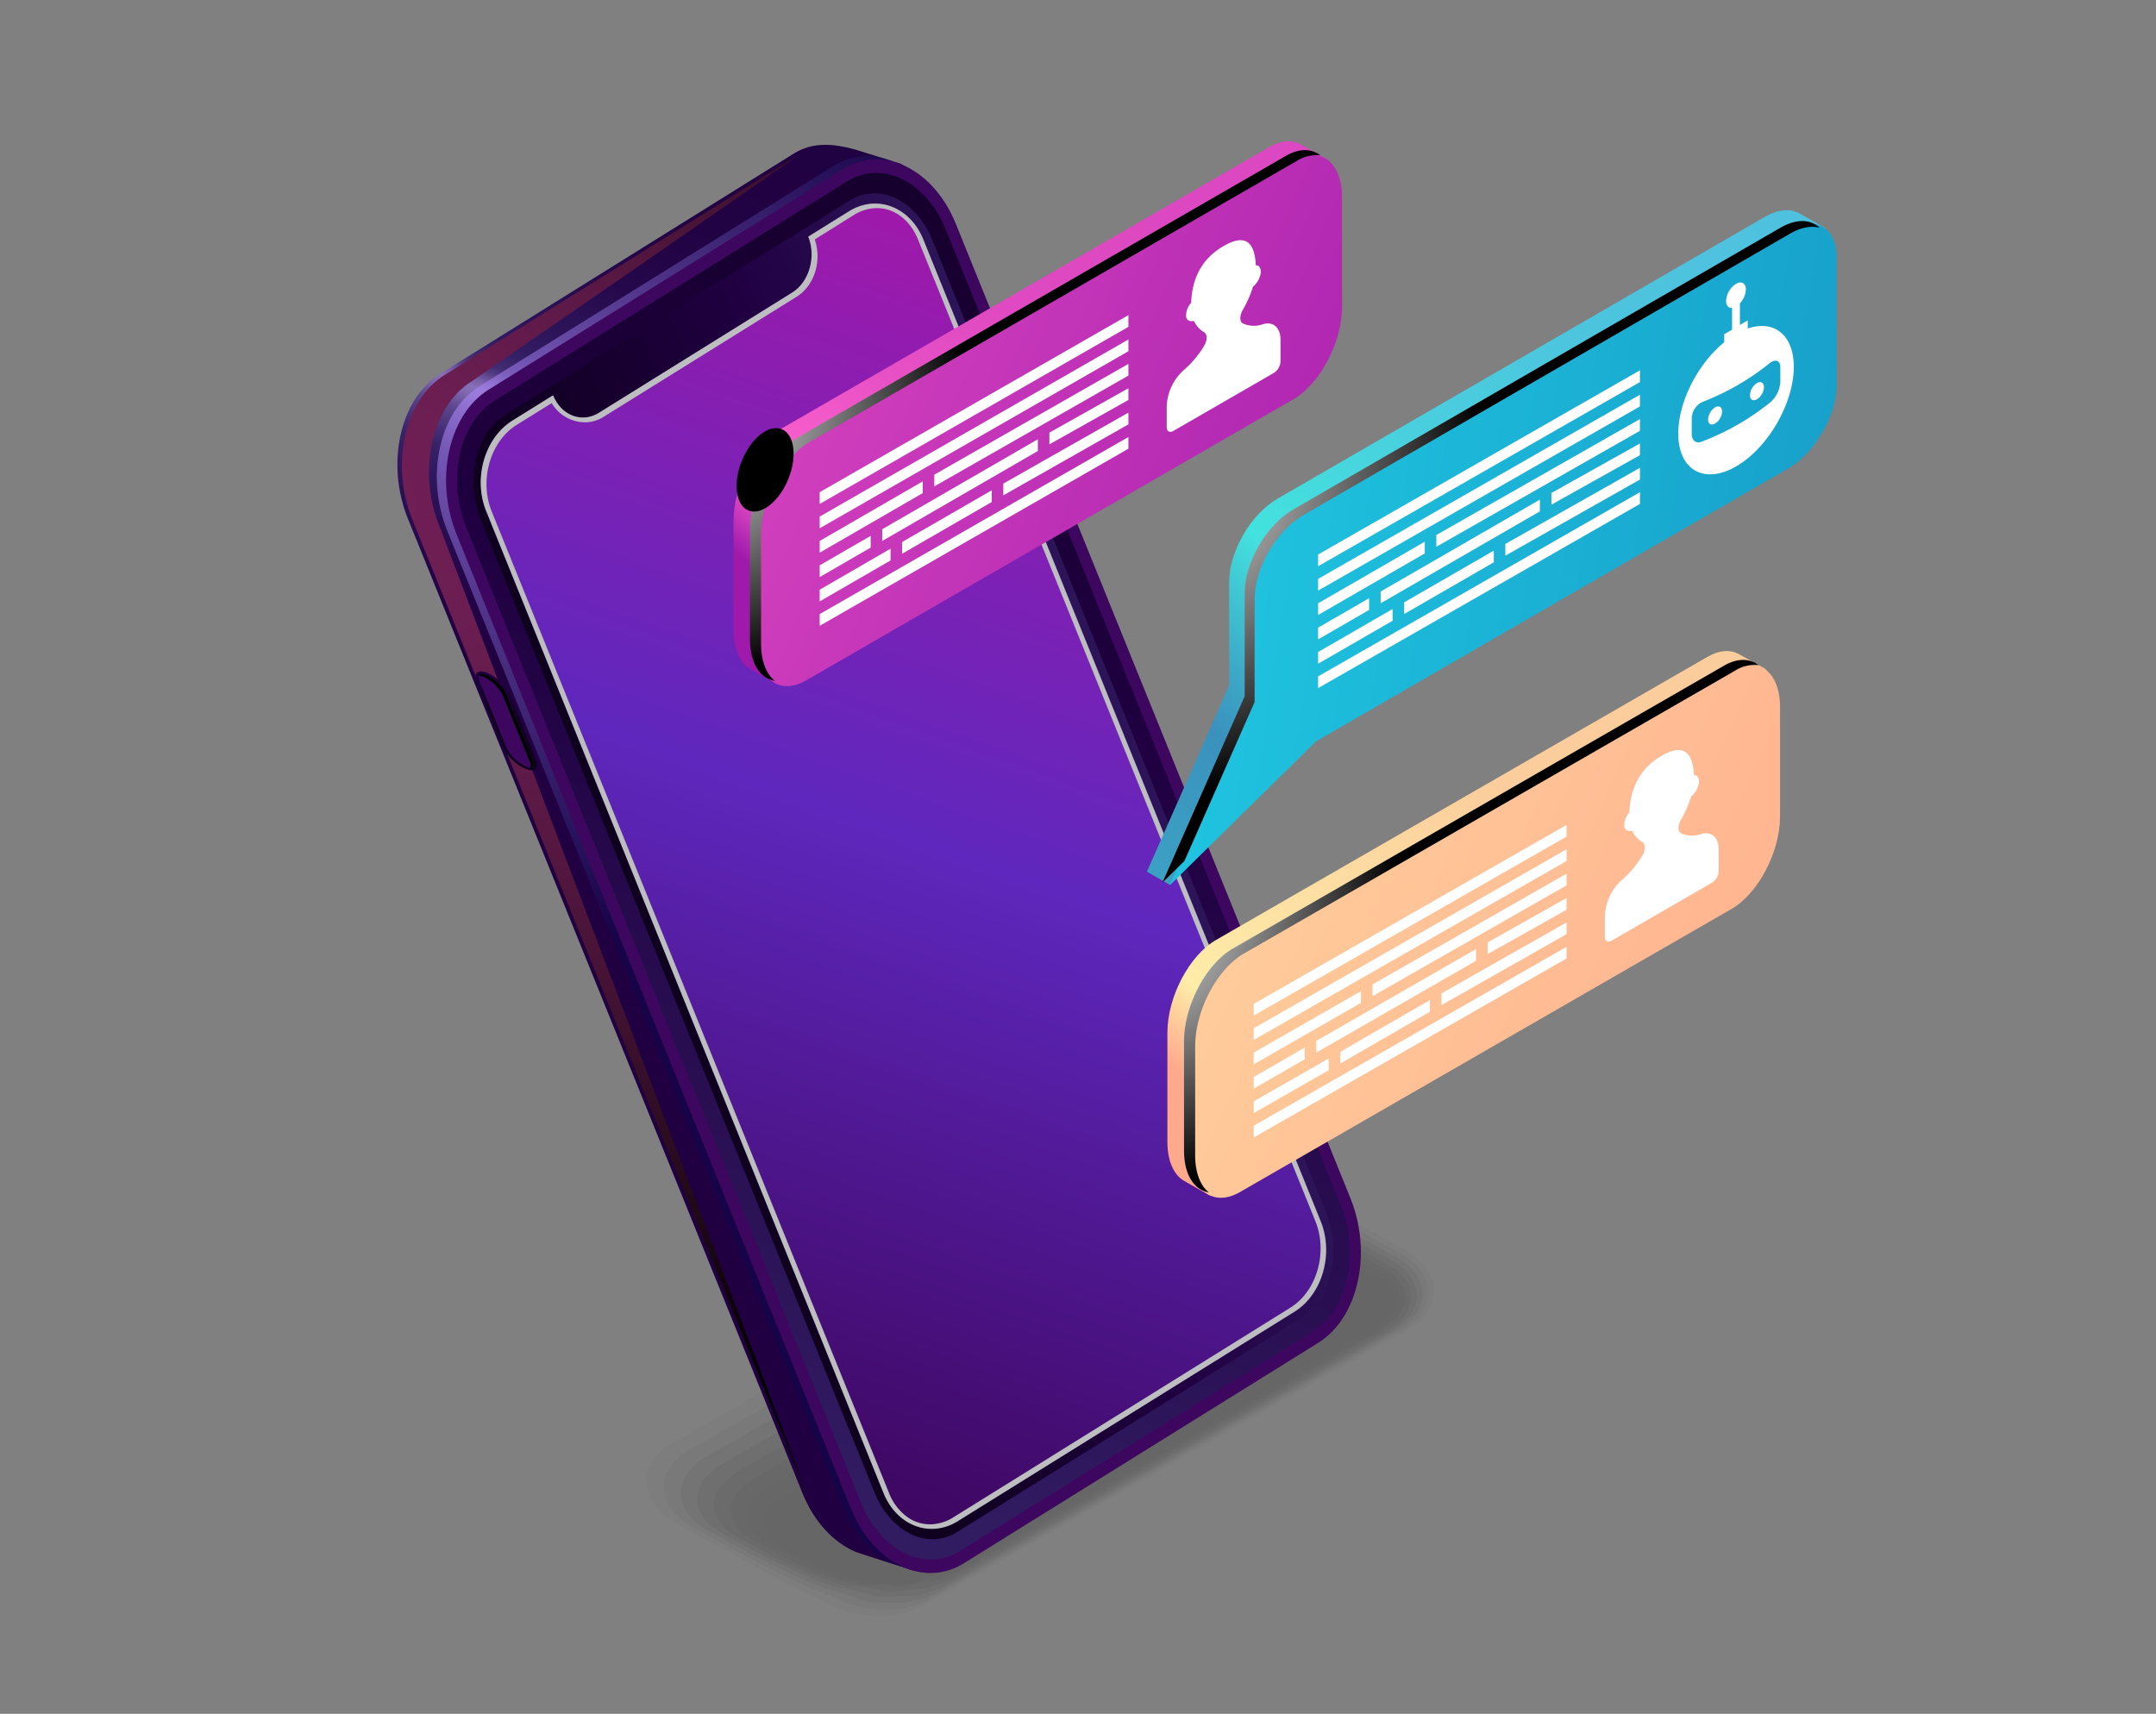 <svg xmlns="http://www.w3.org/2000/svg" xmlns:xlink="http://www.w3.org/1999/xlink" viewBox="0 0 532 423"><rect x="0" y="0" width="532" height="423" fill="#808080" stroke="none"/><defs><style>.cls-1{isolation:isolate;}.cls-2{opacity:0.2;}.cls-3{opacity:0;}.cls-4{opacity:0.09;}.cls-5{opacity:0.18;}.cls-6{opacity:0.27;}.cls-7{opacity:0.36;}.cls-8{opacity:0.45;}.cls-9{opacity:0.55;}.cls-10{opacity:0.64;}.cls-11{opacity:0.73;}.cls-12{opacity:0.82;}.cls-13{opacity:0.91;}.cls-14{fill:url(#linear-gradient);}.cls-15,.cls-23,.cls-27,.cls-31,.cls-32,.cls-35{mix-blend-mode:color-dodge;}.cls-15{fill:url(#radial-gradient);}.cls-16{opacity:0.6;mix-blend-mode:screen;fill:url(#radial-gradient-2);}.cls-17{fill:url(#linear-gradient-2);}.cls-18{fill:url(#linear-gradient-3);}.cls-19{fill:url(#linear-gradient-4);}.cls-20{fill:url(#linear-gradient-5);}.cls-21{fill:url(#linear-gradient-6);}.cls-22{fill:url(#linear-gradient-7);}.cls-23{fill:url(#radial-gradient-3);}.cls-24{fill:#bcbec0;mix-blend-mode:multiply;}.cls-25{fill:url(#linear-gradient-8);}.cls-26{fill:url(#New_Gradient_Swatch_copy_8);}.cls-27{fill:url(#radial-gradient-4);}.cls-28{fill:#fff;}.cls-29{fill:url(#linear-gradient-9);}.cls-30{fill:url(#New_Gradient_Swatch_copy_9);}.cls-31{fill:url(#radial-gradient-5);}.cls-32{fill:url(#radial-gradient-6);}.cls-33{fill:url(#linear-gradient-10);}.cls-34{fill:url(#linear-gradient-11);}.cls-35{fill:url(#radial-gradient-7);}</style><linearGradient id="linear-gradient" x1="4851.48" y1="-41.23" x2="4981.36" y2="183.73" gradientTransform="matrix(-1.09, 0.02, 0.37, 0.91, 5569.73, -27.87)" gradientUnits="userSpaceOnUse"><stop offset="0.06" stop-color="#200041"/><stop offset="0.26" stop-color="#210243"/><stop offset="0.36" stop-color="#25084b"/><stop offset="0.43" stop-color="#2c1358"/><stop offset="0.47" stop-color="#311b61"/><stop offset="0.48" stop-color="#351f65"/><stop offset="0.5" stop-color="#422c73"/><stop offset="0.51" stop-color="#584188"/><stop offset="0.52" stop-color="#765fa7"/><stop offset="0.53" stop-color="#8770b8"/><stop offset="0.54" stop-color="#7e67ae"/><stop offset="0.56" stop-color="#5c468d"/><stop offset="0.59" stop-color="#442e75"/><stop offset="0.61" stop-color="#362066"/><stop offset="0.63" stop-color="#311b61"/><stop offset="0.67" stop-color="#2a1155"/><stop offset="0.75" stop-color="#230446"/><stop offset="0.81" stop-color="#200041"/><stop offset="1" stop-color="#200041"/></linearGradient><radialGradient id="radial-gradient" cx="5053.32" cy="50.17" r="243.74" gradientTransform="matrix(-1.09, 0.02, 0.37, 0.91, 5569.73, -27.87)" gradientUnits="userSpaceOnUse"><stop offset="0" stop-color="#711f56"/><stop offset="0.16" stop-color="#6c1e52"/><stop offset="0.36" stop-color="#5c1946"/><stop offset="0.58" stop-color="#431233"/><stop offset="0.82" stop-color="#200918"/><stop offset="1"/></radialGradient><radialGradient id="radial-gradient-2" cx="5012.55" cy="32.76" r="143.6" gradientTransform="matrix(-1.09, 0.02, 0.37, 0.91, 5569.73, -27.87)" gradientUnits="userSpaceOnUse"><stop offset="0" stop-color="#af8afc"/><stop offset="1" stop-color="#10054d"/></radialGradient><linearGradient id="linear-gradient-2" x1="5024.12" y1="166.23" x2="4627.17" y2="41.97" gradientTransform="matrix(-1.09, 0.02, 0.37, 0.91, 5569.73, -27.87)" gradientUnits="userSpaceOnUse"><stop offset="0.19" stop-color="#3d065f"/><stop offset="0.93" stop-color="#3d065f"/></linearGradient><linearGradient id="linear-gradient-3" x1="5029.29" y1="319.86" x2="4827.71" y2="-106.09" gradientTransform="matrix(-1.09, 0.02, 0.37, 0.91, 5569.73, -27.87)" gradientUnits="userSpaceOnUse"><stop offset="0" stop-color="#311b61"/><stop offset="0.2" stop-color="#290f52"/><stop offset="0.49" stop-color="#200041"/><stop offset="1" stop-color="#0f001f"/></linearGradient><linearGradient id="linear-gradient-4" x1="4881.53" y1="141.41" x2="5008.15" y2="141.41" xlink:href="#linear-gradient-3"/><linearGradient id="linear-gradient-5" x1="4867.23" y1="-6.57" x2="5059.85" y2="360.71" gradientTransform="matrix(-1.09, 0.02, 0.37, 0.91, 5569.73, -27.87)" gradientUnits="userSpaceOnUse"><stop offset="0.01" stop-color="#9f19ab"/><stop offset="0.43" stop-color="#5f27bd"/><stop offset="0.9" stop-color="#3d065f"/></linearGradient><linearGradient id="linear-gradient-6" x1="2208.64" y1="2091.69" x2="2231.29" y2="2091.69" gradientTransform="matrix(1.08, 1.3, 1.13, 0.43, -4627.44, -3614.93)" xlink:href="#linear-gradient-3"/><linearGradient id="linear-gradient-7" x1="5026.47" y1="100.23" x2="5010.86" y2="99.56" gradientTransform="matrix(-1.09, 0.02, 0.37, 0.91, 5569.73, -27.87)" gradientUnits="userSpaceOnUse"><stop offset="0" stop-color="#3d065f"/><stop offset="1" stop-color="#5f27bd"/></linearGradient><radialGradient id="radial-gradient-3" cx="5018.62" cy="93.57" r="9.17" xlink:href="#radial-gradient"/><linearGradient id="linear-gradient-8" x1="5038.79" y1="153.73" x2="5155.09" y2="296.26" gradientTransform="matrix(-1, 0, 0, 1, 5458.81, 0)" gradientUnits="userSpaceOnUse"><stop offset="0.34" stop-color="#fbcd9c"/><stop offset="0.81" stop-color="#feeca8"/><stop offset="0.91" stop-color="#ffa98c"/></linearGradient><linearGradient id="New_Gradient_Swatch_copy_8" x1="6979.48" y1="-2532.22" x2="7585.09" y2="-2667.98" gradientTransform="matrix(-0.87, 0.5, -0.5, 1.44, 5368.11, 342.87)" gradientUnits="userSpaceOnUse"><stop offset="0.04" stop-color="#ffa98c"/><stop offset="0.32" stop-color="#ffb892"/><stop offset="0.86" stop-color="#fee1a3"/><stop offset="1" stop-color="#feeca8"/></linearGradient><radialGradient id="radial-gradient-4" cx="5182.65" cy="223.83" r="69.38" gradientTransform="matrix(-1, 0, 0, 1, 5458.81, 0)" gradientUnits="userSpaceOnUse"><stop offset="0" stop-color="#fff"/><stop offset="1"/></radialGradient><linearGradient id="linear-gradient-9" x1="5146.71" y1="28.06" x2="5262.4" y2="169.83" gradientTransform="matrix(-1, 0, 0, 1, 5458.81, 0)" gradientUnits="userSpaceOnUse"><stop offset="0.17" stop-color="#dc48c1"/><stop offset="0.43" stop-color="#df4ac2"/><stop offset="0.6" stop-color="#e851c5"/><stop offset="0.75" stop-color="#f75dcb"/><stop offset="0.81" stop-color="#ff63ce"/><stop offset="0.91" stop-color="#9f19ab"/></linearGradient><linearGradient id="New_Gradient_Swatch_copy_9" x1="7199.76" y1="-2695.63" x2="7801.44" y2="-2830.5" gradientTransform="matrix(-0.87, 0.5, -0.5, 1.44, 5368.11, 342.87)" gradientUnits="userSpaceOnUse"><stop offset="0.04" stop-color="#9f19ab"/><stop offset="0.24" stop-color="#ae25b1"/><stop offset="0.65" stop-color="#d744bf"/><stop offset="1" stop-color="#ff63ce"/></linearGradient><radialGradient id="radial-gradient-5" cx="5289.64" cy="97.79" r="69.12" xlink:href="#radial-gradient-4"/><radialGradient id="radial-gradient-6" cx="9981.82" cy="1843.06" r="16.33" gradientTransform="matrix(0, -0.38, -0.66, 0, 1412.21, 3882.25)" gradientUnits="userSpaceOnUse"><stop offset="0" stop-color="#c211a1"/><stop offset="0.01" stop-color="#bd119d"/><stop offset="0.15" stop-color="#8b0c73"/><stop offset="0.29" stop-color="#600850"/><stop offset="0.42" stop-color="#3e0533"/><stop offset="0.56" stop-color="#23031d"/><stop offset="0.7" stop-color="#0f010d"/><stop offset="0.85" stop-color="#040003"/><stop offset="1"/></radialGradient><linearGradient id="linear-gradient-10" x1="5021.78" y1="48.13" x2="5172.03" y2="217.58" gradientTransform="matrix(-1, 0, 0, 1, 5458.81, 0)" gradientUnits="userSpaceOnUse"><stop offset="0" stop-color="#4ec1de"/><stop offset="0.24" stop-color="#4dc4de"/><stop offset="0.45" stop-color="#49cfde"/><stop offset="0.64" stop-color="#43e1de"/><stop offset="0.65" stop-color="#43e2de"/><stop offset="0.77" stop-color="#3dabc8"/><stop offset="0.84" stop-color="#3a91bd"/><stop offset="0.88" stop-color="#3b96bf"/><stop offset="1" stop-color="#3ca0c3"/></linearGradient><linearGradient id="linear-gradient-11" x1="5655.34" y1="-2613.86" x2="6230.98" y2="-2742.9" gradientTransform="matrix(-0.87, 0.5, 0, 1.15, 5515.76, 257.42)" gradientUnits="userSpaceOnUse"><stop offset="0.04" stop-color="#138bbd"/><stop offset="0.23" stop-color="#169ac7"/><stop offset="0.59" stop-color="#1fc3df"/><stop offset="1" stop-color="#2af6ff"/></linearGradient><radialGradient id="radial-gradient-7" cx="5175.36" cy="113.58" r="82.62" xlink:href="#radial-gradient-4"/></defs><title>SMSAssistant</title><g class="cls-1"><g id="OBJECTS"><g class="cls-2"><path class="cls-3" d="M215.41,400.62a20.4,20.4,0,0,0,10.19-2.46l61.89-35.22,61.89-35.22c3.71-2.15,5.85-5.54,5.84-9.31,0-4.14-2.57-8-7-10.58L307.68,285a25.11,25.11,0,0,0-12.38-3.14,20.42,20.42,0,0,0-10.19,2.46l-61.89,35.22-61.89,35.22c-3.72,2.15-5.85,5.54-5.85,9.31,0,4.14,2.57,8,7,10.57L203,397.47A25.09,25.09,0,0,0,215.41,400.62Z"/><path class="cls-4" d="M347.09,308.7l-11-6.13c-.45-.26-21.06-11.5-21.45-11.28l-7.08-3.47c-3.19-1.84-7.89-2.46-12-2.46a21,21,0,0,0-9.84,2.56l-49.56,28.23-10.57,6-60.13,34.25a12.82,12.82,0,0,0-4.67,4.55,9.55,9.55,0,0,0-1.23,4.33c-.12,4,2.32,7.75,6.72,10.29l11,6.13c.45.26,21.06,11.5,21.44,11.28l7.09,3.47c3.19,1.84,7.89,2.46,12,2.46a20.94,20.94,0,0,0,9.84-2.57l49.56-28.23,10.57-6,60.13-34.25a12.83,12.83,0,0,0,4.67-4.55,9.53,9.53,0,0,0,1.22-4.33C353.94,315,351.49,311.24,347.09,308.7Z"/><path class="cls-5" d="M346,309.57l-10.69-5.91c-.89-.52-20.19-10.67-21-10.22l-6.87-2.84c-2.87-1.66-7.87-1.77-11.52-1.77a21.69,21.69,0,0,0-9.48,2.67l-48.1,27.43-10.26,5.85-58.36,33.27a13.91,13.91,0,0,0-4.61,4.33,9.41,9.41,0,0,0-1.34,4.12c-.23,3.82,2.08,7.5,6.4,10l10.69,5.91c.89.52,20.19,10.67,21,10.22l6.87,2.84c2.87,1.66,7.87,1.77,11.52,1.77a21.67,21.67,0,0,0,9.48-2.67l48.1-27.43,10.26-5.85L346.45,328a13.92,13.92,0,0,0,4.61-4.33,9.4,9.4,0,0,0,1.34-4.12C352.63,315.75,350.32,312.07,346,309.57Z"/><path class="cls-6" d="M344.9,310.44l-10.39-5.69c-1.34-.77-19.32-9.83-20.48-9.16l-6.66-2.2c-2.56-1.47-7.85-1.08-11.1-1.08-2.82,0-7.11,1.61-9.13,2.78l-46.64,26.62-9.95,5.68-56.59,32.3a15.34,15.34,0,0,0-4.54,4.11,9.3,9.3,0,0,0-1.45,3.91c-.35,3.66,1.83,7.25,6.09,9.71l10.39,5.69c1.34.78,19.32,9.83,20.48,9.16l6.66,2.2c2.56,1.48,7.85,1.08,11.1,1.08,2.82,0,7.11-1.61,9.13-2.78l46.65-26.62,9.95-5.68L345,328.16a15.36,15.36,0,0,0,4.55-4.11,9.29,9.29,0,0,0,1.45-3.91C351.33,316.49,349.15,312.9,344.9,310.44Z"/><path class="cls-7" d="M343.8,311.31l-10.1-5.47c-1.79-1-18.45-9-20-8.1l-6.45-1.57c-2.24-1.29-7.83-.39-10.67-.39-2.47,0-7,1.86-8.78,2.89L242.61,324.5,233,330l-54.83,31.33a17.26,17.26,0,0,0-4.48,3.89,9.26,9.26,0,0,0-1.56,3.7c-.47,3.5,1.59,7,5.77,9.42L188,383.8c1.79,1,18.45,9,20,8.1l6.45,1.57c2.24,1.29,7.83.39,10.67.39,2.47,0,7-1.86,8.78-2.89l45.19-25.82,9.64-5.51,54.83-31.33a17.28,17.28,0,0,0,4.48-3.89,9.25,9.25,0,0,0,1.56-3.69C350,317.23,348,313.73,343.8,311.31Z"/><path class="cls-8" d="M342.7,312.18l-9.8-5.25c-2.24-1.29-17.58-8.16-19.52-7l-6.24-.93c-1.92-1.11-7.81.3-10.24.3-2.12,0-6.91,2.12-8.42,3l-43.73,25-9.32,5.33L182.36,363a19.93,19.93,0,0,0-4.42,3.66,9.31,9.31,0,0,0-1.67,3.48c-.59,3.34,1.35,6.76,5.45,9.13l9.8,5.25c2.24,1.29,17.58,8.16,19.52,7l6.24.93c1.92,1.11,7.81-.3,10.24-.3,2.12,0,6.91-2.12,8.42-3l43.73-25,9.32-5.33,53.06-30.35a20,20,0,0,0,4.42-3.67,9.3,9.3,0,0,0,1.67-3.48C348.74,318,346.81,314.55,342.7,312.18Z"/><path class="cls-9" d="M341.61,313.06l-9.51-5c-2.68-1.55-16.71-7.33-19-6l-6-.3c-1.6-.92-7.79,1-9.82,1-1.76,0-6.81,2.37-8.07,3.1l-42.28,24.22-9,5.16L186.56,364.6A23.82,23.82,0,0,0,182.2,368a9.48,9.48,0,0,0-1.79,3.27c-.71,3.18,1.1,6.51,5.13,8.84l9.5,5c2.68,1.55,16.71,7.33,19,6l6,.3c1.6.92,7.79-1,9.82-1,1.77,0,6.81-2.37,8.07-3.1l42.28-24.22,9-5.16,51.29-29.38a23.84,23.84,0,0,0,4.36-3.44,9.48,9.48,0,0,0,1.78-3.27C347.45,318.72,345.64,315.38,341.61,313.06Z"/><path class="cls-10" d="M340.51,313.93l-9.21-4.8c-3.13-1.81-15.84-6.49-18.56-4.92l-5.82.34c-1.28-.74-7.77,1.68-9.39,1.68-1.41,0-6.71,2.62-7.72,3.21L249,332.84l-8.7,5-49.53,28.41a29.86,29.86,0,0,0-4.3,3.22,9.83,9.83,0,0,0-1.9,3.06c-.84,3,.86,6.27,4.81,8.55l9.21,4.81c3.13,1.81,15.84,6.49,18.55,4.92l5.82-.34c1.28.74,7.77-1.68,9.39-1.68,1.41,0,6.71-2.63,7.72-3.21l40.82-23.41,8.7-5,49.53-28.41a29.89,29.89,0,0,0,4.3-3.22,9.83,9.83,0,0,0,1.9-3.06C346.16,319.46,344.46,316.21,340.51,313.93Z"/><path class="cls-11" d="M339.41,314.8l-8.91-4.58c-3.58-2.07-15-5.66-18.07-3.87l-5.61,1c-1-.55-7.75,2.37-9,2.37-1.06,0-6.61,2.88-7.36,3.32l-39.37,22.61-8.39,4.82L195,367.87c-.58.34-4,2.48-4.23,3a6.44,6.44,0,0,0-2,2.85c-1,2.86.62,6,4.49,8.26l8.91,4.59c3.58,2.07,15,5.66,18.07,3.87l5.61-1c1,.55,7.75-2.37,9-2.37,1.06,0,6.6-2.88,7.36-3.32l39.37-22.61,8.39-4.82,47.76-27.43c.58-.34,4-2.49,4.24-3a6.44,6.44,0,0,0,2-2.84C344.87,320.2,343.29,317,339.41,314.8Z"/><path class="cls-12" d="M338.32,315.67l-8.62-4.36c-4-2.32-14.1-4.82-17.59-2.81l-5.4,1.6c-.64-.37-7.73,3.06-8.54,3.06s-6.5,3.13-7,3.42L253.25,338.4,245.17,343l-46,26.46a38.86,38.86,0,0,0-4.17,2.78,6.27,6.27,0,0,0-2.12,2.63c-1.09,2.7.37,5.77,4.18,8l8.62,4.36c4,2.33,14.1,4.82,17.59,2.81l5.4-1.6c.64.37,7.73-3.06,8.54-3.06s6.5-3.13,7-3.42l37.91-21.81,8.08-4.65,46-26.46a38.89,38.89,0,0,0,4.17-2.78,6.27,6.27,0,0,0,2.12-2.63C343.58,320.95,342.12,317.87,338.32,315.67Z"/><path class="cls-13" d="M337.22,316.54l-8.32-4.14c-4.47-2.58-13.24-4-17.11-1.75l-5.19,2.24c-.32-.18-7.71,3.75-8.11,3.75s-6.4,3.39-6.66,3.53l-36.45,21-7.77,4.48-44.23,25.49c-.19.11-4,2.39-4.11,2.56a6.18,6.18,0,0,0-2.23,2.42c-1.22,2.53.13,5.53,3.86,7.68l8.32,4.14c4.47,2.58,13.23,4,17.11,1.75l5.19-2.24c.32.18,7.71-3.75,8.11-3.75s6.4-3.39,6.66-3.53l36.45-21,7.77-4.48,44.23-25.49c.19-.11,4-2.39,4.11-2.56a6.18,6.18,0,0,0,2.23-2.42C342.3,321.69,340.95,318.7,337.22,316.54Z"/><path d="M229.39,389.33l54-31.16,54-31.16c4.26-2.46,3.73-6.76-1.19-9.6l-8-3.92c-4.92-2.84-12.37-3.15-16.63-.69l-54,31.16-54,31.16c-4.26,2.46-3.73,6.76,1.19,9.6l8,3.92C217.68,391.48,225.12,391.79,229.39,389.33Z"/></g><path class="cls-14" d="M225.82,382l87.46-54.42c9.86-6.14,13.41-22.12,7.91-35.71L223.83,51.37c-2.8-6.91,3.41-8.58-1.73-11-.19-.09-11.19-3.49-11.39-3.55-5-1.32-10-1.86-14.7,1L108.56,92.31c-9.86,6.14-13.41,22.12-7.91,35.71L198,368.51c2.92,7.22,7.81,12.3,13.22,14.56.32.13,13.65,4.44,14,4.51C229.61,388.6,221.51,384.67,225.82,382Z"/><path class="cls-15" d="M109.67,92.57l87.46-54.42c4.66-2.9-80.78,56-80.78,56-9.86,6.14-13.41,22.13-7.91,35.71,0,0,93.6,246.17,90.68,239L101.76,128.28C96.26,114.69,99.8,98.71,109.67,92.57Z"/><path class="cls-16" d="M235.55,385,323,330.6c9.87-6.14,13.41-22.12,7.91-35.71L233.56,54.4c-5.5-13.58-18-19.62-27.82-13.48L118.29,95.34c-9.87,6.14-13.41,22.12-7.91,35.71l97.36,240.49C213.23,385.12,225.69,391.15,235.55,385Z"/><path class="cls-17" d="M237.84,385.84l87.46-54.42c9.86-6.14,13.41-22.13,7.91-35.71L235.85,55.23c-5.5-13.58-18-19.62-27.82-13.48L120.57,96.17c-9.87,6.14-13.41,22.12-7.91,35.71L210,372.37C215.52,385.95,228,392,237.84,385.84Z"/><path class="cls-18" d="M330.82,297.39,233.35,56.6C228.53,44.69,217.61,39.4,209,44.78L122,98.91c-8.65,5.38-11.75,19.39-6.93,31.3L212.51,371c4.82,11.91,15.74,17.19,24.39,11.81l87-54.13C332.54,323.3,335.64,309.29,330.82,297.39Z"/><path class="cls-19" d="M327.1,298.94l-97-239.57c-4-10-13.17-14.39-20.41-9.89l-85.14,53c-7.24,4.5-9.84,16.23-5.8,26.2l97,239.57c4,10,13.17,14.39,20.41,9.89l85.14-53C328.54,320.64,331.13,308.91,327.1,298.94Z"/><path class="cls-20" d="M136.49,97.62c2,5,7.1,6.94,11.33,4.31l47.64-29.64c4.23-2.63,6-8.82,4-13.83l10.11-6.29c6.82-4.24,15-1.13,18.28,7L325.9,301.37c3.27,8.08.39,18.08-6.43,22.32l-83.17,51.75c-6.82,4.25-15,1.13-18.28-7L120,126.23c-3.27-8.08-.39-18.08,6.43-22.32Z"/><path class="cls-21" d="M132.28,187.58l-6.57-16.23a11.06,11.06,0,0,0-5.57-5.32h0c-2.23-.86-3.37.13-2.53,2.2l6.57,16.23a11.05,11.05,0,0,0,5.57,5.32h0C132,190.65,133.12,189.66,132.28,187.58Z"/><path class="cls-22" d="M131,189.48c1,0,.9-1,.56-1.89L125,171.36a10.12,10.12,0,0,0-5-4.8,3,3,0,0,0-1.08-.23c-1,0-.9,1-.56,1.89l6.57,16.23a10.12,10.12,0,0,0,5,4.8A3,3,0,0,0,131,189.48Z"/><path class="cls-23" d="M130.71,188l-6.57-16.23a10.11,10.11,0,0,0-5-4.79,3.16,3.16,0,0,0-1-.22.71.71,0,0,1,.71-.45,3.06,3.06,0,0,1,1.08.24,10.12,10.12,0,0,1,5,4.8l6.57,16.23c.35.86.41,1.87-.56,1.89h-.12A2.12,2.12,0,0,0,130.71,188Z"/><path class="cls-24" d="M120,126.23,218,368.49c3.27,8.08,11.46,11.2,18.28,7l83.17-51.75c6.82-4.25,9.7-14.24,6.43-22.32L227.83,59.11c-3.27-8.08-11.46-11.19-18.28-7l-10.11,6.29c2,5,.25,11.2-4,13.83l-47.64,29.64c-4.23,2.63-9.3.7-11.33-4.31l-10.11,6.29C119.57,108.15,116.69,118.14,120,126.23Zm1.33,0c-3.12-7.72-.36-17.29,6.15-21.35l8.65-5.38a9.68,9.68,0,0,0,8.35,4.74,8.64,8.64,0,0,0,4.43-1.34l47.64-29.64c4.41-2.75,6.31-8.85,4.5-14.16l9.59-6a11,11,0,0,1,5.57-1.73c4.39-.09,8.35,2.88,10.32,7.76L324.57,301.4c3.13,7.72.36,17.29-6.15,21.35l-83.17,51.75a11,11,0,0,1-5.57,1.73h0a9.67,9.67,0,0,1-5.85-1.84,13.34,13.34,0,0,1-4.47-5.92Z"/><path class="cls-25" d="M300.06,290.8,421.28,221c6.61-3.82,12-14.06,12-22.88V171.18c0-4.47,4.37-4.56,2.15-6.18-.18-.13-6.12-3.41-6.31-3.52-2.1-1.2-4.82-1.07-7.81.65L300.06,232c-6.61,3.82-12,14.06-12,22.88v26.91c0,4.82,1.6,8.22,4.14,9.68l6.2,3.52C300.49,296,297.18,292.46,300.06,290.8Z"/><path class="cls-26" d="M306,294.2l121.23-69.84c6.61-3.82,12-14.06,12-22.87V174.59c0-8.82-5.36-12.87-12-9.05L306,235.37c-6.61,3.82-12,14.06-12,22.88v26.91C294.07,294,299.44,298,306,294.2Z"/><path class="cls-27" d="M304.16,234.15l121.23-69.84c3.36-1.94,6.4-1.84,8.57-.12a8.8,8.8,0,0,0-5.82,1.34L306.91,235.37c-6.61,3.82-12,14.06-12,22.88v26.9c0,4.34,1.3,7.51,3.4,9.17-3.67-.61-6.15-4.4-6.15-10.39V257C292.19,248.21,297.55,238,304.16,234.15Z"/><polygon class="cls-28" points="386.56 203.6 386.56 206.49 309.36 250.66 309.36 247.77 386.56 203.6"/><polygon class="cls-28" points="355.69 245.18 386.56 227.66 386.56 230.56 355.69 248.08 355.69 245.18"/><polygon class="cls-28" points="338.67 242.98 386.56 215.63 386.56 218.52 338.67 245.88 338.67 242.98"/><polygon class="cls-28" points="367.07 232.6 386.56 221.64 386.56 224.54 367.07 235.49 367.07 232.6"/><polygon class="cls-28" points="364.22 234.24 364.22 237.14 324.79 259.8 324.79 256.91 364.22 234.24"/><polygon class="cls-28" points="352.84 246.83 352.84 249.72 330.73 262.49 330.73 259.6 352.84 246.83"/><polygon class="cls-28" points="335.82 247.52 309.36 262.7 309.36 259.8 335.82 244.63 335.82 247.52"/><polygon class="cls-28" points="321.94 261.45 309.36 268.71 309.36 265.82 321.94 258.56 321.94 261.45"/><polygon class="cls-28" points="386.56 212.51 309.36 256.68 309.36 253.79 386.56 209.61 386.56 212.51"/><polygon class="cls-28" points="327.88 264.14 309.36 274.73 309.36 271.83 327.88 261.24 327.88 264.14"/><polygon class="cls-28" points="386.56 236.57 309.36 280.75 309.36 277.85 386.56 233.68 386.56 236.57"/><path class="cls-28" d="M400.31,217.09a24,24,0,0,0,4.94-5.92c.82-1.37.79-2.85,0-3.32a6.33,6.33,0,0,1-2.52-2.82c-.87.24-1.94-.08-1.94-1.27a4.69,4.69,0,0,1,1.25-3.2c.21-5.19,2-10.52,7.95-14s7.74-.16,8,4.78c.71-.16,1.25.54,1.25,1.75a5.74,5.74,0,0,1-1.94,3.51,28.11,28.11,0,0,1-2.52,5.73c-.8,1.38-.82,2.9,0,3.32a6.52,6.52,0,0,0,4.95.21c2.5-.76,4.36.75,4.36,3.84v5.35a3.61,3.61,0,0,1-1.64,2.82l-24.81,14.32c-.9.52-1.63.1-1.63-.93V226A12.73,12.73,0,0,1,400.31,217.09Z"/><path class="cls-29" d="M193,164.52,313.16,95.14c6.61-3.82,12-14.06,12-22.88V45.36c0-4.47,4.37-4.56,2.15-6.18-.18-.13-6.12-3.41-6.31-3.52-2.1-1.19-4.82-1.07-7.81.65L193,105.68c-6.61,3.82-12,14.06-12,22.88v26.91c0,4.82,1.6,8.22,4.14,9.68l6.2,3.52C193.38,169.73,190.07,166.18,193,164.52Z"/><path class="cls-30" d="M198.94,167.92,319.15,98.55c6.61-3.82,12-14.06,12-22.88V48.77c0-8.82-5.36-12.87-12-9.05L198.94,109.09c-6.61,3.82-12,14.06-12,22.88v26.91C187,167.68,192.33,171.74,198.94,167.92Z"/><path class="cls-31" d="M197.06,107.86,317.27,38.49c3.36-1.94,6.39-1.84,8.57-.12A8.8,8.8,0,0,0,320,39.71L199.8,109.09c-6.61,3.82-12,14.06-12,22.88v26.91c0,4.33,1.3,7.51,3.4,9.17-3.67-.61-6.15-4.4-6.15-10.39V130.74C185.08,121.92,190.44,111.68,197.06,107.86Z"/><polygon class="cls-28" points="278.44 77.78 278.44 80.67 202.26 124.38 202.26 121.48 278.44 77.78"/><polygon class="cls-28" points="247.57 119.36 278.44 101.84 278.44 104.74 247.57 122.26 247.57 119.36"/><polygon class="cls-28" points="230.54 117.16 278.44 89.81 278.44 92.7 230.54 120.05 230.54 117.16"/><polygon class="cls-28" points="258.94 106.78 278.44 95.82 278.44 98.72 258.94 109.67 258.94 106.78"/><polygon class="cls-28" points="256.09 108.42 256.09 111.32 217.69 133.52 217.69 130.62 256.09 108.42"/><polygon class="cls-28" points="244.72 121.01 244.72 123.9 222.6 136.67 222.6 133.78 244.72 121.01"/><polygon class="cls-28" points="227.69 121.7 202.26 136.41 202.26 133.52 227.69 118.81 227.69 121.7"/><polygon class="cls-28" points="214.84 135.16 202.26 142.43 202.26 139.53 214.84 132.27 214.84 135.16"/><polygon class="cls-28" points="278.44 86.69 202.26 130.39 202.26 127.5 278.44 83.79 278.44 86.69"/><polygon class="cls-28" points="219.75 138.32 202.26 148.44 202.26 145.55 219.75 135.42 219.75 138.32"/><polygon class="cls-28" points="278.44 110.75 202.26 154.46 202.26 151.57 278.44 107.86 278.44 110.75"/><path class="cls-28" d="M292.19,91.26a24,24,0,0,0,4.94-5.92c.82-1.37.79-2.85,0-3.32a6.32,6.32,0,0,1-2.52-2.82c-.87.24-1.94-.08-1.94-1.27a4.7,4.7,0,0,1,1.25-3.2c.21-5.19,2-10.52,8-14s7.74-.16,7.95,4.78c.72-.16,1.25.54,1.25,1.75a5.74,5.74,0,0,1-1.94,3.51,28.29,28.29,0,0,1-2.52,5.73c-.8,1.38-.82,2.9,0,3.32a6.52,6.52,0,0,0,4.94.21c2.51-.76,4.37.75,4.37,3.84v5.35a3.61,3.61,0,0,1-1.63,2.82l-24.81,14.32c-.9.52-1.64.1-1.64-.93v-5.35A12.74,12.74,0,0,1,292.19,91.26Z"/><ellipse class="cls-32" cx="188.78" cy="115.96" rx="10.84" ry="6.16" transform="translate(9.78 246.5) rotate(-67.66)"/><path class="cls-33" d="M283,215.15l20.29-46V143.7c0-7.59,5.36-16.83,12-20.65l120.2-69.53c3.31-1.91,6.3-2.1,8.47-.87.19.11,6,3.36,6.17,3.49,1.84,1.36-2.66.74-2.66,4.2V91.7c0,7.59-5.36,16.83-12,20.65L319,179.73l-30.25,38.71Z"/><path class="cls-34" d="M288.71,218.44l20.29-46V147c0-7.59,5.36-16.83,12-20.65l120.2-69.53c6.61-3.82,12-.76,12,6.83V95c0,7.59-5.36,16.83-12,20.65L324.7,183Z"/><path class="cls-35" d="M441.78,57.62l-120.2,69.54c-6.61,3.82-12,13.06-12,20.65v25.45l-17.31,39.23-5.43,5.34,20.29-46V146.39c0-7.59,5.36-16.83,12-20.65L439.34,56.2c4-2.29,7.46-2.09,9.64,0C447,55.67,444.48,56.06,441.78,57.62Z"/><path class="cls-28" d="M414.12,107c0,9,6.38,12.67,14.25,8.13s14.25-15.55,14.25-24.59c0-7.89-4.88-11.67-11.36-9.46v-2l-1.93,1.12V74.87a5.4,5.4,0,0,0,1.47-3.42c0-1.55-1.09-2.17-2.44-1.39a5.37,5.37,0,0,0-2.44,4.21c0,1.15.61,1.79,1.47,1.72v5.38l-1.93,1.11v2C419,89.71,414.12,99.12,414.12,107Zm3.32.05v-3.91A4.62,4.62,0,0,1,420,99.24a62,62,0,0,0,16.75-9.67c1.33-1,2.55-.58,2.55,1v3.72a7.17,7.17,0,0,1-2.64,5.15A61.74,61.74,0,0,1,419.91,109C418.48,109.57,417.44,108.74,417.44,107.07Zm14.36-9.5c0,1.1.77,1.54,1.73,1a3.81,3.81,0,0,0,1.73-3c0-1.1-.77-1.54-1.73-1A3.81,3.81,0,0,0,431.8,97.57Zm-10.33,6c0,1.09.77,1.54,1.73,1a3.81,3.81,0,0,0,1.73-3c0-1.1-.78-1.54-1.73-1A3.81,3.81,0,0,0,421.48,103.53Z"/><polygon class="cls-28" points="404.66 91.4 404.66 94.3 325.25 139.76 325.25 136.86 404.66 91.4"/><polygon class="cls-28" points="371.45 134.25 404.66 115.47 404.66 118.36 371.45 137.15 371.45 134.25"/><polygon class="cls-28" points="354.42 132.05 404.66 103.43 404.66 106.33 354.42 134.95 354.42 132.05"/><polygon class="cls-28" points="382.82 121.67 404.66 109.45 404.66 112.34 382.82 124.56 382.82 121.67"/><polygon class="cls-28" points="379.97 123.31 379.97 126.21 340.68 148.9 340.68 146 379.97 123.31"/><polygon class="cls-28" points="368.6 135.9 368.6 138.79 346.48 151.56 346.48 148.67 368.6 135.9"/><polygon class="cls-28" points="351.57 136.59 325.25 151.79 325.25 148.9 351.57 133.7 351.57 136.59"/><polygon class="cls-28" points="337.83 150.54 325.25 157.81 325.25 154.91 337.83 147.65 337.83 150.54"/><polygon class="cls-28" points="404.66 100.31 325.25 145.77 325.25 142.88 404.66 97.42 404.66 100.31"/><polygon class="cls-28" points="343.63 153.21 325.25 163.82 325.25 160.93 343.63 150.31 343.63 153.21"/><polygon class="cls-28" points="404.66 124.38 325.25 169.84 325.25 166.94 404.66 121.48 404.66 124.38"/></g></g></svg>